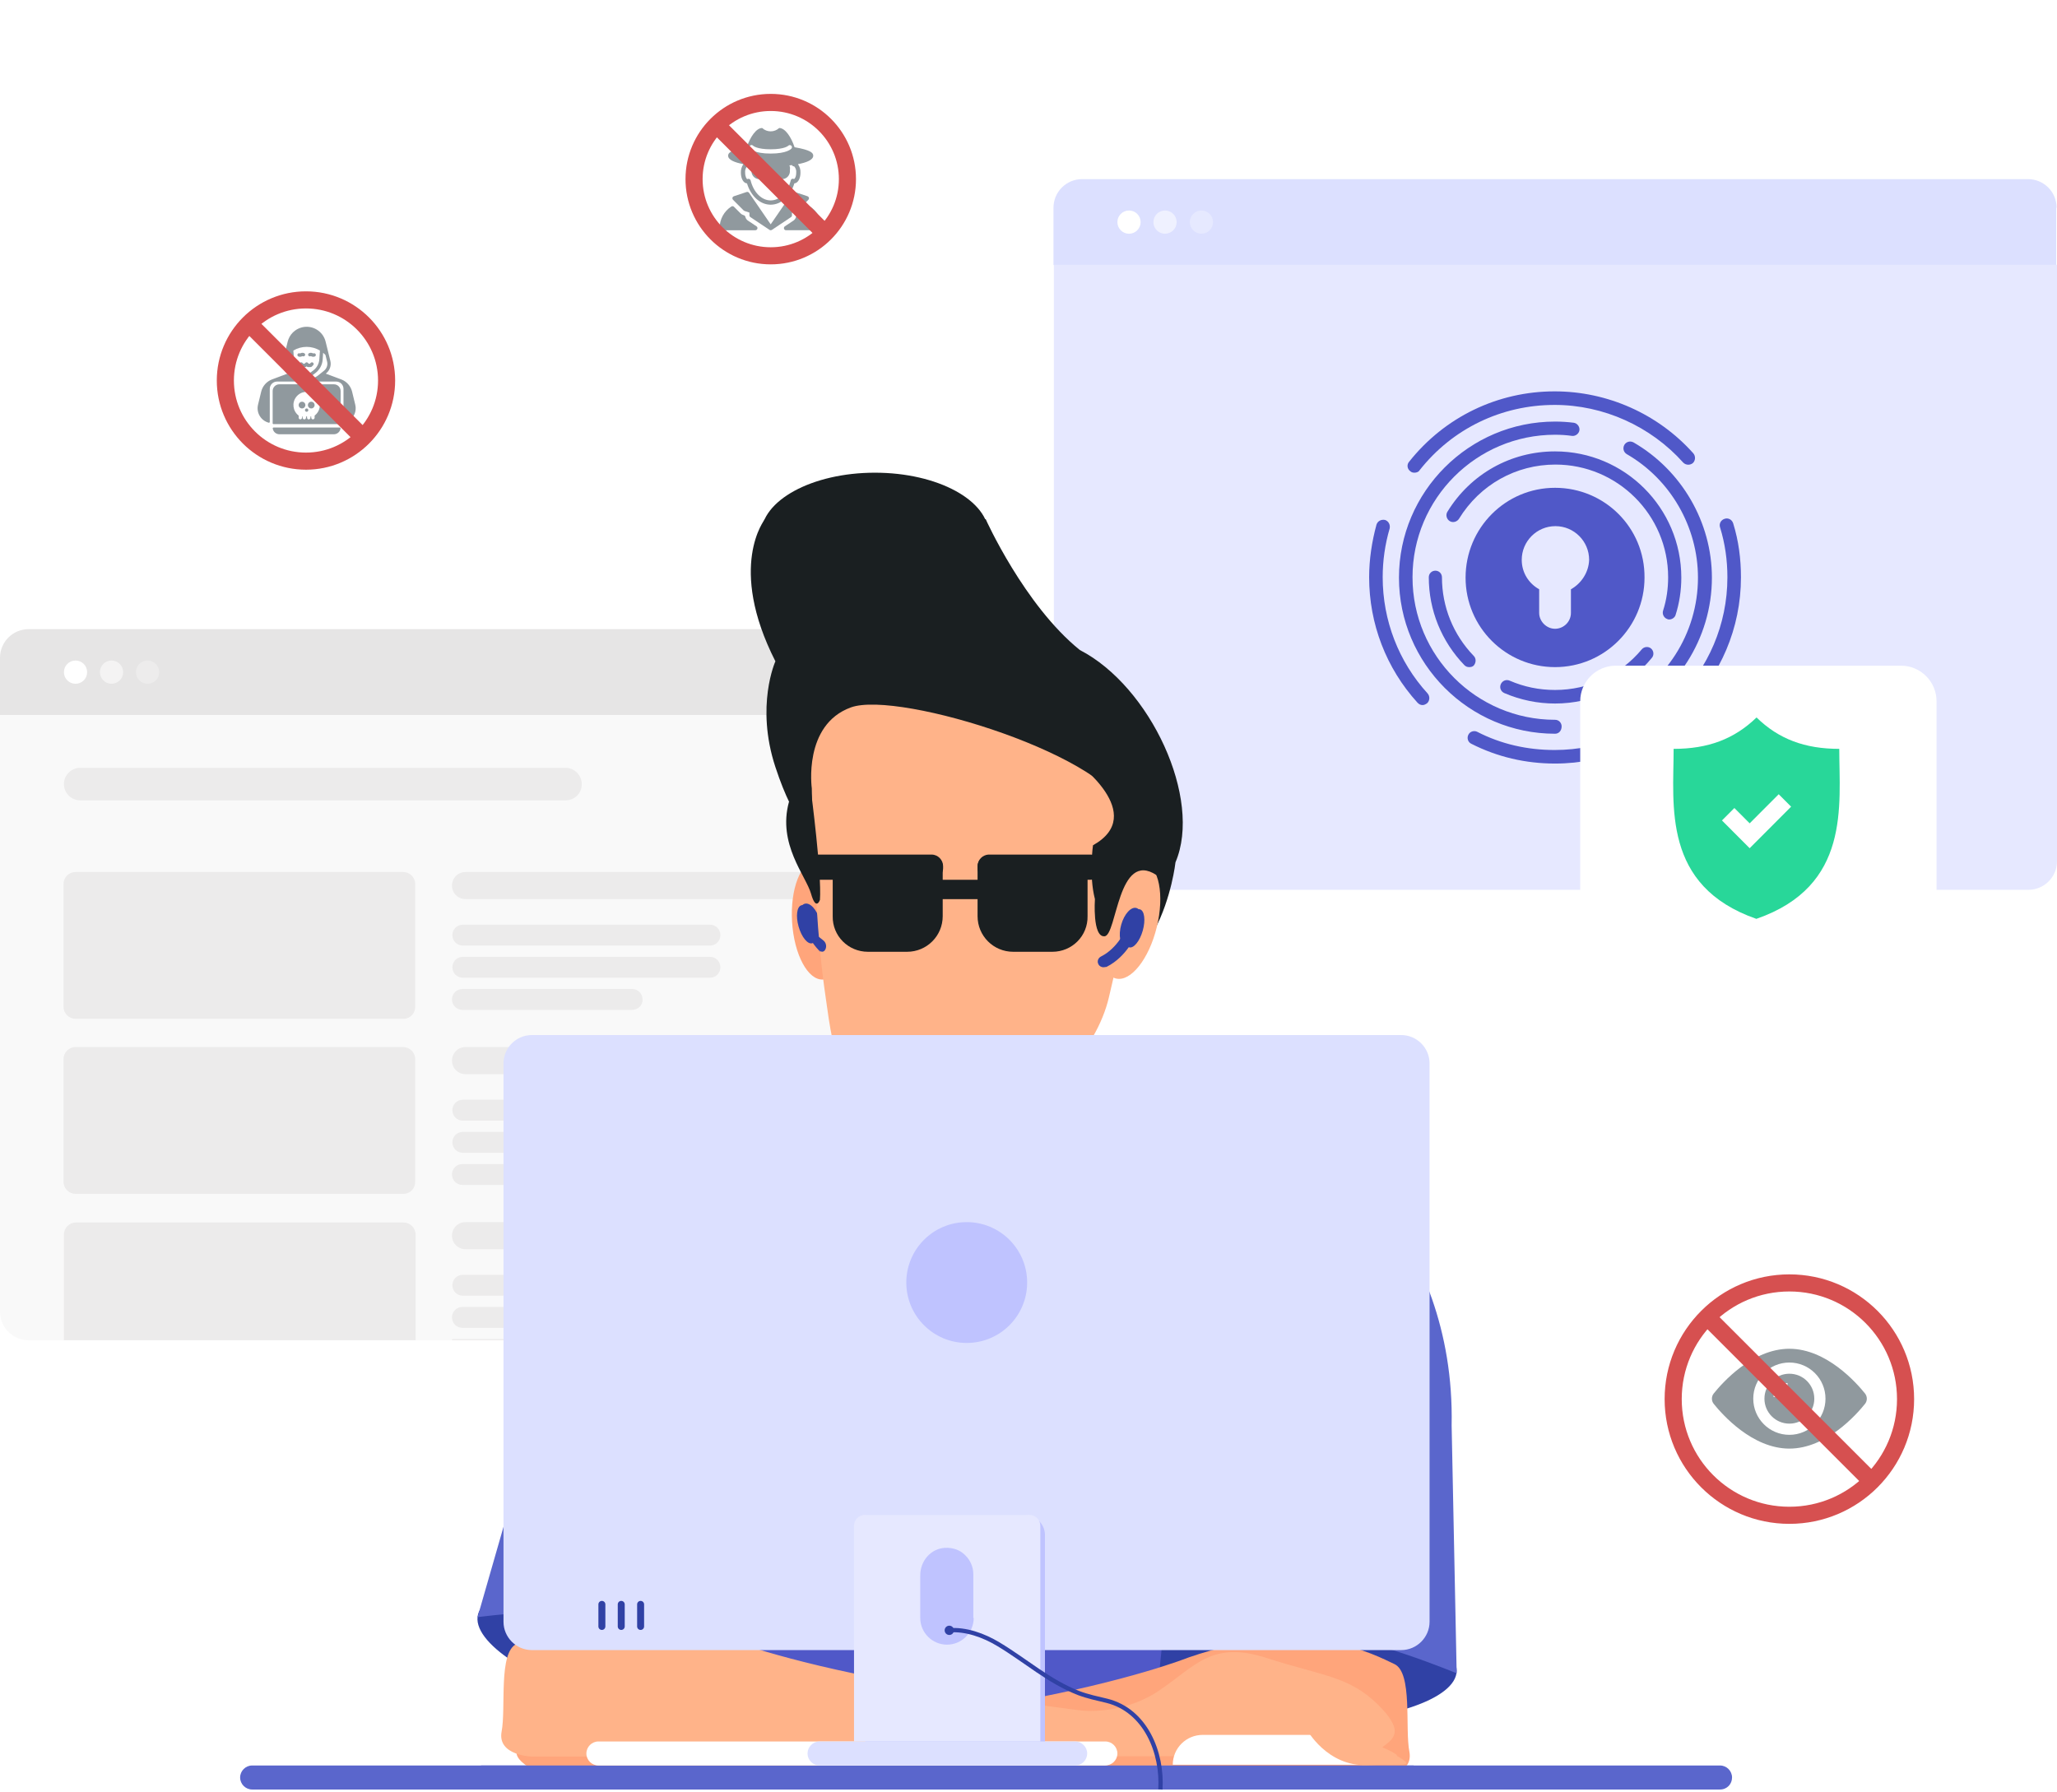 <svg width="481" height="419" viewBox="0 0 481 419" fill="none" xmlns="http://www.w3.org/2000/svg">
<g filter="url(#filter0_d)">
<path d="M156.317 12H204.138C207.44 12 210.115 14.676 210.115 17.977V65.797C210.115 69.099 207.439 71.774 204.138 71.774H156.317C153.016 71.774 150.341 69.098 150.341 65.797V17.977C150.34 14.676 153.016 12 156.317 12Z" fill="white"/>
</g>
<path d="M173.832 38.384C173.42 38.97 173.214 39.677 173.246 40.392C173.246 41.778 173.857 42.832 174.677 42.883C175.581 45.883 177.76 47.866 180.212 47.866C182.664 47.866 184.842 45.883 185.748 42.883C186.568 42.833 187.179 41.779 187.179 40.392C187.219 39.676 187.01 38.968 186.587 38.388C188.607 38.011 190.164 37.389 190.164 36.408C190.164 35.77 189.633 35.091 185.797 34.427C185.022 32.071 183.612 29.932 182.203 29.932C181.08 30.975 179.345 30.975 178.222 29.932C176.815 29.932 175.403 32.071 174.628 34.427C170.792 35.09 170.26 35.77 170.26 36.408C170.261 37.385 171.815 38.007 173.832 38.384ZM185.693 38.902H185.707C186.075 39.305 186.25 39.849 186.183 40.391C186.183 41.357 185.817 41.87 185.654 41.864C185.42 41.719 185.114 41.791 184.969 42.025C184.942 42.069 184.922 42.117 184.91 42.167C184.213 44.979 182.326 46.867 180.212 46.867C178.098 46.867 176.21 44.978 175.514 42.167C175.468 42.014 175.353 41.892 175.203 41.838C175.049 41.781 174.878 41.799 174.739 41.886C174.614 41.886 174.241 41.356 174.241 40.391C174.174 39.848 174.348 39.303 174.716 38.901H174.731C174.955 38.92 175.167 38.803 175.271 38.605C175.461 38.629 175.655 38.651 175.848 38.674C175.718 38.969 175.674 39.296 175.722 39.615C175.728 39.705 175.734 39.798 175.734 39.892C175.64 40.9 176.38 41.792 177.386 41.885C177.498 41.896 177.611 41.896 177.724 41.885C179.15 40.641 181.274 40.641 182.7 41.885C183.72 41.974 184.618 41.218 184.706 40.197C184.714 40.096 184.715 39.994 184.707 39.892C184.707 39.797 184.714 39.704 184.719 39.615C184.767 39.295 184.723 38.969 184.593 38.673C184.792 38.652 184.992 38.629 185.189 38.604C185.276 38.801 185.479 38.921 185.693 38.902ZM175.416 34.029C175.622 33.856 175.929 33.879 176.108 34.08C176.148 34.119 177.013 34.911 180.215 34.911C183.48 34.911 184.316 34.089 184.323 34.08C184.511 33.888 184.816 33.875 185.02 34.051C185.22 34.225 185.245 34.527 185.076 34.732C184.975 34.853 183.988 35.91 180.215 35.91C176.442 35.91 175.456 34.855 175.355 34.732C175.178 34.522 175.204 34.209 175.414 34.031C175.414 34.031 175.416 34.03 175.416 34.029H175.416Z" fill="#90999E"/>
<path d="M176.902 52.928L174.906 51.596C174.591 51.386 174.369 51.065 174.283 50.696C174.243 50.528 174.12 50.393 173.957 50.338L173.771 50.275C173.551 50.202 173.352 50.078 173.188 49.914L171.634 48.359C171.466 48.19 171.203 48.164 171.006 48.296C169.297 49.403 168.268 51.304 168.273 53.342C168.273 53.617 168.496 53.841 168.77 53.842H176.628C176.902 53.842 177.125 53.617 177.125 53.342C177.125 53.176 177.042 53.021 176.904 52.929L176.902 52.928Z" fill="#90999E"/>
<path d="M185.189 50.353V49.716L186.341 49.331C186.415 49.307 186.482 49.266 186.536 49.211L189.026 46.717C189.22 46.522 189.22 46.208 189.026 46.013C188.972 45.959 188.905 45.918 188.832 45.893L185.846 44.897C185.636 44.827 185.404 44.904 185.279 45.087L180.216 52.461L175.152 45.087C175.026 44.904 174.795 44.826 174.585 44.897L171.599 45.893C171.339 45.979 171.198 46.261 171.284 46.522C171.308 46.595 171.349 46.661 171.404 46.716L173.895 49.21C173.949 49.264 174.016 49.305 174.089 49.33L175.243 49.715V50.352C175.242 50.519 175.326 50.676 175.465 50.768L179.937 53.753C179.966 53.772 179.996 53.789 180.028 53.803C180.088 53.827 180.153 53.84 180.219 53.841C180.285 53.841 180.351 53.827 180.412 53.801C180.443 53.788 180.472 53.772 180.499 53.753L184.973 50.768C185.109 50.675 185.191 50.519 185.189 50.353Z" fill="#90999E"/>
<path d="M189.421 48.297C189.224 48.165 188.96 48.191 188.793 48.359L187.238 49.917C187.074 50.081 186.874 50.205 186.654 50.278L186.47 50.339C186.306 50.393 186.182 50.529 186.143 50.697C186.058 51.065 185.835 51.387 185.52 51.597L183.525 52.928C183.297 53.081 183.235 53.389 183.388 53.618C183.48 53.757 183.636 53.84 183.802 53.84H191.659C191.934 53.84 192.157 53.616 192.157 53.341C192.161 51.303 191.131 49.403 189.421 48.297Z" fill="#90999E"/>
<path d="M180.228 59.819C190.132 59.819 198.16 51.791 198.16 41.887C198.16 31.983 190.132 23.955 180.228 23.955C170.324 23.955 162.296 31.983 162.296 41.887C162.296 51.791 170.324 59.819 180.228 59.819Z" stroke="#D65050" stroke-width="4" stroke-miterlimit="10"/>
<path d="M167.611 29.264L192.94 54.593" stroke="#D65050" stroke-width="4" stroke-miterlimit="10"/>
<g filter="url(#filter1_d)">
<path d="M46.913 58.189H96.183C99.584 58.189 102.341 60.946 102.341 64.347V113.617C102.341 117.018 99.583 119.774 96.183 119.774H46.913C43.511 119.774 40.755 117.017 40.755 113.617V64.347C40.754 60.946 43.511 58.189 46.913 58.189Z" fill="white"/>
</g>
<path d="M79.44 99.971C79.548 99.971 79.636 100.059 79.635 100.168C79.635 100.178 79.635 100.188 79.633 100.198C79.52 100.974 78.856 101.55 78.072 101.55H65.337C64.553 101.55 63.888 100.975 63.775 100.198C63.759 100.09 63.833 99.989 63.94 99.973C63.95 99.971 63.959 99.971 63.969 99.971H79.44Z" fill="#90999E"/>
<path d="M79.649 91.436C79.649 90.568 78.947 89.865 78.08 89.865H78.08H65.326C64.459 89.865 63.757 90.568 63.757 91.436V98.981C63.757 99.09 63.845 99.177 63.953 99.177H79.451C79.559 99.177 79.647 99.09 79.647 98.981C79.647 98.981 79.647 98.981 79.647 98.981L79.649 91.436ZM73.568 97.219V97.658C73.57 97.868 73.41 98.045 73.201 98.063C72.985 98.078 72.798 97.913 72.784 97.697C72.783 97.689 72.783 97.68 72.783 97.671V97.454C72.783 97.413 72.75 97.38 72.709 97.38H72.66C72.62 97.38 72.586 97.413 72.586 97.454V97.667C72.589 97.877 72.43 98.054 72.22 98.072C72.004 98.087 71.817 97.923 71.802 97.707C71.802 97.698 71.802 97.689 71.802 97.68V97.454C71.802 97.413 71.768 97.38 71.728 97.38H71.63C71.589 97.38 71.557 97.413 71.557 97.454V97.667C71.559 97.877 71.4 98.054 71.19 98.072C70.974 98.087 70.787 97.923 70.772 97.707C70.772 97.698 70.772 97.689 70.772 97.68V97.454C70.768 97.413 70.733 97.382 70.692 97.386C70.656 97.389 70.627 97.418 70.624 97.454V97.659C70.627 97.869 70.468 98.046 70.258 98.064C70.042 98.079 69.855 97.915 69.841 97.699C69.84 97.69 69.84 97.681 69.84 97.672C69.84 97.18 69.85 97.192 69.811 97.162C68.462 96.116 68.216 94.173 69.261 92.823C70.306 91.473 72.247 91.226 73.596 92.272C74.945 93.319 75.191 95.262 74.146 96.612C73.986 96.818 73.802 97.003 73.596 97.163C73.578 97.177 73.567 97.198 73.567 97.22V97.219H73.568Z" fill="#90999E"/>
<path d="M71.313 95.909C71.316 96.126 71.494 96.299 71.71 96.296C71.927 96.293 72.1 96.115 72.097 95.898C72.094 95.683 71.92 95.511 71.705 95.511C71.488 95.51 71.313 95.686 71.313 95.903C71.313 95.905 71.313 95.907 71.313 95.909Z" fill="#90999E"/>
<path d="M70.625 95.511C71.058 95.511 71.409 95.159 71.409 94.725C71.409 94.291 71.058 93.94 70.625 93.94C70.192 93.94 69.84 94.291 69.84 94.725C69.841 95.158 70.192 95.51 70.625 95.511Z" fill="#90999E"/>
<path d="M72.783 95.511C73.217 95.51 73.568 95.159 73.567 94.725C73.567 94.291 73.215 93.94 72.782 93.94C72.349 93.94 71.999 94.292 71.999 94.725C71.999 95.159 72.35 95.51 72.783 95.511Z" fill="#90999E"/>
<path d="M70.943 85.054L70.729 84.839C70.576 84.686 70.327 84.686 70.174 84.839C70.021 84.993 70.021 85.242 70.174 85.395C70.498 85.719 70.572 85.839 70.781 85.839C71.506 85.839 71.501 85.875 71.703 85.673C71.908 85.878 71.903 85.839 72.625 85.839C72.83 85.839 72.892 85.734 73.231 85.395C73.385 85.241 73.385 84.993 73.231 84.839C73.078 84.686 72.83 84.686 72.676 84.839L72.462 85.054H72.194L71.98 84.839C71.827 84.686 71.579 84.686 71.426 84.839L71.211 85.054H70.943Z" fill="#90999E"/>
<path d="M69.821 83.376C70.407 83.566 70.615 83.218 70.805 83.302C71.003 83.39 71.235 83.301 71.323 83.103C71.538 82.618 70.81 82.323 70.265 82.614C70.213 82.648 70.147 82.657 70.087 82.636C69.887 82.55 69.656 82.643 69.571 82.842C69.486 83.042 69.578 83.273 69.777 83.359C69.792 83.365 69.806 83.37 69.822 83.375L69.821 83.376Z" fill="#90999E"/>
<path d="M72.604 83.302C72.779 83.225 72.847 83.432 73.258 83.432C74.18 83.432 73.914 82.443 73.32 82.636C73.261 82.656 73.197 82.648 73.145 82.614C72.599 82.324 71.87 82.614 72.086 83.103C72.174 83.301 72.406 83.39 72.604 83.302Z" fill="#90999E"/>
<path d="M83.076 94.658L82.332 91.582C82.018 90.292 81.097 89.235 79.862 88.75L76.176 87.369C77.1 86.683 77.523 85.509 77.251 84.39L76.14 79.89C75.535 77.438 73.059 75.942 70.61 76.548C68.962 76.955 67.676 78.244 67.27 79.894C66.438 83.282 66.693 82.243 66.153 84.442C65.884 85.542 66.291 86.697 67.188 87.386C63.523 88.759 63.55 88.749 63.545 88.751C62.311 89.236 61.39 90.293 61.077 91.583C60.262 94.946 60.322 94.694 60.308 94.765C59.937 96.582 61.046 98.372 62.836 98.848C62.941 98.875 63.049 98.812 63.076 98.707C63.08 98.691 63.083 98.674 63.083 98.658V90.929C63.083 89.992 63.839 89.231 64.775 89.225H78.63C79.566 89.231 80.321 89.992 80.322 90.929V98.665C80.322 98.774 80.41 98.862 80.518 98.862C80.535 98.862 80.552 98.859 80.568 98.855C82.403 98.37 83.515 96.506 83.073 94.658H83.076V94.658ZM74.811 81.968L74.672 84.015C74.602 85.043 74.092 85.99 73.272 86.612C72.074 87.521 72.16 87.458 72.097 87.495V87.043C72.097 86.826 71.921 86.651 71.705 86.651C71.488 86.651 71.312 86.827 71.312 87.043V87.495C71.249 87.458 71.336 87.52 70.138 86.612C69.318 85.99 68.807 85.043 68.737 84.015L68.598 81.968C70.511 80.828 72.896 80.828 74.811 81.968ZM75.779 86.68L74.469 87.731C72.853 89.038 70.546 89.046 68.92 87.751L67.639 86.738C67.006 86.236 66.724 85.412 66.916 84.627L67.32 82.985C67.486 82.812 67.662 82.649 67.847 82.497L67.954 84.07C68.04 85.324 68.663 86.48 69.664 87.239L70.76 88.07C71.319 88.492 72.09 88.492 72.65 88.07L73.746 87.239C74.747 86.48 75.37 85.324 75.455 84.069L75.563 82.496C75.751 82.651 75.93 82.817 76.099 82.993L76.489 84.577C76.679 85.356 76.403 86.177 75.779 86.68Z" fill="#90999E"/>
<path d="M71.548 107.834C81.96 107.834 90.4 99.394 90.4 88.981C90.4 78.569 81.96 70.129 71.548 70.129C61.136 70.129 52.695 78.569 52.695 88.981C52.695 99.394 61.136 107.834 71.548 107.834Z" stroke="#D65050" stroke-width="4" stroke-miterlimit="10"/>
<path d="M58.283 75.71L84.912 102.34" stroke="#D65050" stroke-width="4" stroke-miterlimit="10"/>
<g filter="url(#filter2_d)">
<path d="M385.089 285.512H451.748C456.35 285.512 460.079 289.242 460.079 293.843V360.502C460.079 365.104 456.349 368.833 451.748 368.833H385.089C380.487 368.833 376.758 365.103 376.758 360.502V293.843C376.757 289.242 380.487 285.512 385.089 285.512Z" fill="white"/>
</g>
<path d="M418.419 332.909C421.639 332.909 424.248 330.296 424.248 327.072C424.247 323.848 421.637 321.235 418.417 321.236C415.198 321.236 412.588 323.85 412.588 327.073C412.59 330.296 415.199 332.908 418.419 332.909ZM417.978 323.41V325.342C417.249 325.349 416.659 325.94 416.652 326.67H414.722C414.743 324.88 416.188 323.432 417.976 323.41H417.978Z" fill="#90999E"/>
<path d="M418.419 338.747C427.104 338.747 434.141 330.736 436.111 328.28C436.672 327.573 436.672 326.572 436.111 325.865C434.14 323.409 427.103 315.399 418.419 315.399C409.735 315.399 402.697 323.409 400.727 325.865C400.165 326.572 400.165 327.573 400.727 328.28C402.697 330.734 409.736 338.747 418.419 338.747ZM418.419 318.62C423.083 318.62 426.864 322.404 426.864 327.073C426.864 331.742 423.083 335.526 418.42 335.526C413.756 335.526 409.975 331.742 409.975 327.073C409.974 322.405 413.754 318.62 418.417 318.62C418.417 318.62 418.418 318.62 418.419 318.62Z" fill="#90999E"/>
<path d="M418.419 354.342C433.424 354.342 445.589 342.178 445.589 327.172C445.589 312.167 433.424 300.002 418.419 300.002C403.413 300.002 391.249 312.167 391.249 327.172C391.249 342.178 403.413 354.342 418.419 354.342Z" stroke="#D65050" stroke-width="4" stroke-miterlimit="10"/>
<path d="M399.302 308.047L437.679 346.424" stroke="#D65050" stroke-width="4" stroke-miterlimit="10"/>
<path d="M234.477 153.827C234.477 150.114 231.489 147.125 227.775 147.125H6.702C2.989 147.125 0 150.114 0 153.827V167.231H234.477V153.827Z" fill="#E6E5E5"/>
<path d="M0 167.231V306.704C0 310.417 2.989 313.406 6.702 313.406H227.866C231.579 313.406 234.568 310.417 234.568 306.704V167.231H0Z" fill="#F9F9F9"/>
<path d="M17.661 159.895C19.161 159.895 20.378 158.679 20.378 157.178C20.378 155.678 19.161 154.461 17.661 154.461C16.16 154.461 14.944 155.678 14.944 157.178C14.944 158.679 16.16 159.895 17.661 159.895Z" fill="white"/>
<path opacity="0.54" d="M26.083 159.895C27.584 159.895 28.8 158.679 28.8 157.178C28.8 155.678 27.584 154.461 26.083 154.461C24.583 154.461 23.366 155.678 23.366 157.178C23.366 158.679 24.583 159.895 26.083 159.895Z" fill="white"/>
<path opacity="0.28" d="M34.506 159.895C36.007 159.895 37.223 158.679 37.223 157.178C37.223 155.678 36.007 154.461 34.506 154.461C33.005 154.461 31.789 155.678 31.789 157.178C31.789 158.679 33.005 159.895 34.506 159.895Z" fill="white"/>
<path d="M132.228 187.156H18.747C16.664 187.156 14.944 185.435 14.944 183.352C14.944 181.269 16.664 179.548 18.747 179.548H132.228C134.311 179.548 136.031 181.269 136.031 183.352C136.031 185.526 134.401 187.156 132.228 187.156Z" fill="#ECEBEB"/>
<path d="M94.371 238.236H17.661C16.121 238.236 14.853 236.968 14.853 235.428V206.718C14.853 205.179 16.121 203.911 17.661 203.911H94.28C95.82 203.911 97.088 205.179 97.088 206.718V235.428C97.088 236.968 95.91 238.236 94.371 238.236Z" fill="#ECEBEB"/>
<path d="M94.371 279.172H17.661C16.121 279.172 14.853 277.904 14.853 276.364V247.654C14.853 246.115 16.121 244.847 17.661 244.847H94.28C95.82 244.847 97.088 246.115 97.088 247.654V276.364C97.088 277.904 95.91 279.172 94.371 279.172Z" fill="#ECEBEB"/>
<path d="M97.088 313.406H14.944V288.681C14.944 287.142 16.212 285.874 17.751 285.874H94.371C95.91 285.874 97.178 287.142 97.178 288.681V313.406H97.088Z" fill="#ECEBEB"/>
<path d="M199.428 210.251H108.861C107.14 210.251 105.691 208.892 105.691 207.081C105.691 205.36 107.05 203.911 108.861 203.911H199.519C201.239 203.911 202.688 205.269 202.688 207.081C202.598 208.801 201.149 210.251 199.428 210.251Z" fill="#ECEBEB"/>
<path d="M166.008 221.119H108.227C106.868 221.119 105.781 220.032 105.781 218.673C105.781 217.315 106.868 216.228 108.227 216.228H166.008C167.367 216.228 168.454 217.315 168.454 218.673C168.454 220.032 167.367 221.119 166.008 221.119Z" fill="#ECEBEB"/>
<path d="M166.009 228.636H108.227C106.869 228.636 105.782 227.549 105.782 226.19C105.782 224.832 106.869 223.745 108.227 223.745H166.009C167.367 223.745 168.454 224.832 168.454 226.19C168.454 227.549 167.367 228.636 166.009 228.636Z" fill="#ECEBEB"/>
<path d="M147.805 236.153H108.137C106.778 236.153 105.691 235.066 105.691 233.708C105.691 232.349 106.778 231.262 108.137 231.262H147.805C149.163 231.262 150.25 232.349 150.25 233.708C150.341 235.066 149.163 236.153 147.805 236.153Z" fill="#ECEBEB"/>
<path d="M199.428 251.187H108.861C107.14 251.187 105.691 249.828 105.691 248.017C105.691 246.296 107.05 244.847 108.861 244.847H199.519C201.239 244.847 202.688 246.205 202.688 248.017C202.598 249.738 201.149 251.187 199.428 251.187Z" fill="#ECEBEB"/>
<path d="M166.008 262.055H108.227C106.868 262.055 105.781 260.968 105.781 259.609C105.781 258.251 106.868 257.164 108.227 257.164H166.008C167.367 257.164 168.454 258.251 168.454 259.609C168.454 260.968 167.367 262.055 166.008 262.055Z" fill="#ECEBEB"/>
<path d="M166.009 269.572H108.227C106.869 269.572 105.782 268.485 105.782 267.126C105.782 265.768 106.869 264.681 108.227 264.681H166.009C167.367 264.681 168.454 265.768 168.454 267.126C168.454 268.485 167.367 269.572 166.009 269.572Z" fill="#ECEBEB"/>
<path d="M129.692 277.089H108.137C106.778 277.089 105.691 276.002 105.691 274.644C105.691 273.285 106.778 272.198 108.137 272.198H129.692C131.05 272.198 132.137 273.285 132.137 274.644C132.137 276.002 131.05 277.089 129.692 277.089Z" fill="#ECEBEB"/>
<path d="M199.428 292.123H108.861C107.14 292.123 105.691 290.764 105.691 288.953C105.691 287.232 107.05 285.783 108.861 285.783H199.519C201.239 285.783 202.688 287.142 202.688 288.953C202.598 290.764 201.149 292.123 199.428 292.123Z" fill="#ECEBEB"/>
<path d="M166.009 302.991H108.227C106.869 302.991 105.782 301.904 105.782 300.546C105.782 299.187 106.869 298.1 108.227 298.1H166.009C167.367 298.1 168.454 299.187 168.454 300.546C168.454 301.904 167.367 302.991 166.009 302.991Z" fill="#ECEBEB"/>
<path d="M147.805 310.508H108.137C106.778 310.508 105.691 309.421 105.691 308.062C105.691 306.704 106.778 305.617 108.137 305.617H147.805C149.163 305.617 150.25 306.704 150.25 308.062C150.341 309.421 149.163 310.508 147.805 310.508Z" fill="#ECEBEB"/>
<path d="M168.454 313.406H105.691C105.691 313.225 105.782 313.134 105.963 313.134H168.182C168.273 313.134 168.454 313.225 168.454 313.406Z" fill="#ECEBEB"/>
<path d="M480.909 48.589C480.909 44.876 477.921 41.887 474.208 41.887H253.043C249.33 41.887 246.342 44.876 246.342 48.589V61.993H480.819V48.589H480.909Z" fill="#DCE0FF"/>
<path d="M246.432 61.902V201.375C246.432 205.088 249.421 208.077 253.134 208.077H474.298C478.011 208.077 481 205.088 481 201.375V61.902H246.432Z" fill="#E6E8FF"/>
<path d="M264.002 54.657C265.503 54.657 266.719 53.441 266.719 51.94C266.719 50.439 265.503 49.223 264.002 49.223C262.502 49.223 261.285 50.439 261.285 51.94C261.285 53.441 262.502 54.657 264.002 54.657Z" fill="white"/>
<path opacity="0.54" d="M272.425 54.657C273.925 54.657 275.142 53.441 275.142 51.94C275.142 50.439 273.925 49.223 272.425 49.223C270.924 49.223 269.708 50.439 269.708 51.94C269.708 53.441 270.924 54.657 272.425 54.657Z" fill="white"/>
<path opacity="0.28" d="M280.938 54.657C282.439 54.657 283.655 53.441 283.655 51.94C283.655 50.439 282.439 49.223 280.938 49.223C279.438 49.223 278.221 50.439 278.221 51.94C278.221 53.441 279.438 54.657 280.938 54.657Z" fill="white"/>
<path d="M332.652 164.877C332.199 164.877 331.837 164.696 331.474 164.333C324.139 156.273 320.154 145.858 320.154 134.99C320.154 130.824 320.788 126.658 321.874 122.673C322.146 121.857 322.961 121.405 323.867 121.586C324.682 121.857 325.135 122.673 324.954 123.578C323.867 127.291 323.323 131.095 323.323 134.99C323.323 145.043 327.037 154.733 333.829 162.16C334.373 162.794 334.373 163.79 333.739 164.424C333.376 164.696 333.014 164.877 332.652 164.877Z" fill="#5058C8"/>
<path d="M363.626 178.552C356.742 178.552 350.131 177.013 344.063 173.933C343.248 173.571 342.976 172.575 343.339 171.85C343.701 171.035 344.697 170.764 345.422 171.126C351.037 174.024 357.195 175.382 363.535 175.382C385.814 175.382 403.928 157.269 403.928 134.99C403.928 131.005 403.384 127.11 402.207 123.307C401.935 122.492 402.388 121.586 403.294 121.314C404.109 121.042 405.015 121.495 405.286 122.401C406.554 126.476 407.098 130.733 407.098 134.99C407.098 158.99 387.626 178.552 363.626 178.552Z" fill="#5058C8"/>
<path d="M330.75 110.537C330.388 110.537 330.025 110.446 329.754 110.174C329.029 109.631 328.938 108.635 329.482 108.001C337.814 97.495 350.222 91.518 363.535 91.518C375.852 91.518 387.716 96.77 395.958 106.008C396.501 106.642 396.501 107.638 395.867 108.272C395.233 108.816 394.237 108.816 393.603 108.182C385.996 99.669 374.946 94.687 363.535 94.687C351.127 94.687 339.625 100.212 331.927 109.993C331.746 110.355 331.203 110.537 330.75 110.537Z" fill="#5058C8"/>
<path d="M363.626 171.579C343.52 171.579 327.127 155.186 327.127 135.08C327.127 114.974 343.52 98.582 363.626 98.582C365.075 98.582 366.524 98.672 367.973 98.853C368.788 98.944 369.422 99.759 369.331 100.574C369.241 101.389 368.426 102.023 367.611 101.933C366.343 101.752 364.984 101.661 363.626 101.661C345.241 101.661 330.297 116.605 330.297 134.99C330.297 153.375 345.241 168.318 363.626 168.318C364.531 168.318 365.165 169.043 365.165 169.858C365.165 170.854 364.531 171.579 363.626 171.579Z" fill="#5058C8"/>
<path d="M378.207 168.409C377.573 168.409 377.03 168.046 376.758 167.503C376.396 166.688 376.758 165.782 377.573 165.42C389.437 159.986 397.045 148.122 397.045 135.08C397.045 123.216 390.615 112.076 380.381 106.189C379.656 105.737 379.384 104.831 379.837 104.016C380.29 103.291 381.196 103.02 382.011 103.472C393.241 109.993 400.305 122.129 400.305 135.08C400.305 149.299 391.973 162.341 379.022 168.318C378.66 168.318 378.388 168.409 378.207 168.409Z" fill="#5058C8"/>
<path d="M343.52 156.001C343.067 156.001 342.705 155.82 342.433 155.548C337.09 150.024 334.101 142.688 334.101 134.99C334.101 134.084 334.825 133.45 335.64 133.45C336.546 133.45 337.18 134.174 337.18 134.99C337.18 141.873 339.807 148.393 344.607 153.375C345.241 154.009 345.15 155.005 344.607 155.639C344.335 155.911 343.973 156.001 343.52 156.001Z" fill="#5058C8"/>
<path d="M363.626 164.514C359.55 164.514 355.565 163.699 351.761 162.069C350.946 161.707 350.584 160.801 350.946 159.986C351.309 159.171 352.214 158.809 353.029 159.171C356.38 160.62 359.912 161.345 363.626 161.345C371.505 161.345 378.841 157.903 383.913 151.835C384.456 151.201 385.452 151.111 386.086 151.654C386.72 152.197 386.811 153.194 386.267 153.828C380.652 160.711 372.411 164.514 363.626 164.514Z" fill="#5058C8"/>
<path d="M390.343 144.861C390.162 144.861 390.071 144.861 389.89 144.771C389.075 144.499 388.622 143.593 388.894 142.778C389.709 140.242 390.071 137.616 390.071 134.99C390.071 120.408 378.207 108.635 363.716 108.635C354.479 108.635 346.056 113.344 341.165 121.314C340.712 122.039 339.716 122.31 338.992 121.857C338.267 121.405 337.995 120.408 338.448 119.684C343.882 110.808 353.301 105.555 363.626 105.555C379.928 105.555 393.151 118.778 393.151 135.08C393.151 138.069 392.698 141.058 391.792 143.865C391.611 144.409 390.977 144.861 390.343 144.861Z" fill="#5058C8"/>
<path d="M363.626 114.069C352.033 114.069 342.705 123.488 342.705 135.08C342.705 146.673 352.124 156.001 363.626 156.001C375.218 156.001 384.547 146.582 384.547 135.08C384.637 123.397 375.218 114.069 363.626 114.069ZM367.339 137.797V143.322C367.339 145.405 365.618 147.035 363.626 147.035C361.633 147.035 359.913 145.314 359.913 143.322V137.797C357.467 136.439 355.837 133.903 355.837 130.914C355.837 126.567 359.369 123.035 363.716 123.035C368.064 123.035 371.596 126.567 371.596 130.914C371.505 133.812 369.784 136.439 367.339 137.797Z" fill="#5058C8"/>
<path d="M204.59 139.518C219.296 139.518 231.217 133.03 231.217 125.027C231.217 117.024 219.296 110.537 204.59 110.537C189.885 110.537 177.964 117.024 177.964 125.027C177.964 133.03 189.885 139.518 204.59 139.518Z" fill="#1A1F21"/>
<path d="M192.461 229.06C196.006 228.849 198.509 222.445 198.051 214.756C197.594 207.067 194.349 201.005 190.804 201.216C187.259 201.426 184.756 207.831 185.214 215.52C185.671 223.209 188.916 229.271 192.461 229.06Z" fill="#FFA57B"/>
<path d="M189.92 220.577C190.978 220.276 191.271 218.043 190.574 215.59C189.877 213.136 188.454 211.391 187.395 211.691C186.337 211.992 186.044 214.225 186.741 216.679C187.438 219.133 188.861 220.878 189.92 220.577Z" fill="#3041A5"/>
<path d="M190.747 220.391C191.998 220.035 192.436 217.719 191.725 215.217C191.014 212.715 189.424 210.975 188.173 211.331C186.922 211.686 186.484 214.003 187.195 216.504C187.906 219.006 189.496 220.746 190.747 220.391Z" fill="#3041A5"/>
<path d="M195.896 225.285C195.715 225.285 195.443 225.194 195.262 225.103C190.371 222.658 188.288 217.405 188.198 217.224C187.926 216.5 188.288 215.775 188.922 215.503C189.647 215.232 190.371 215.594 190.643 216.228C190.643 216.228 192.454 220.666 196.439 222.658C197.073 223.02 197.345 223.836 197.073 224.469C196.892 225.013 196.439 225.285 195.896 225.285Z" fill="#3041A5"/>
<path d="M204.681 243.126L199.428 284.696C198.523 292.123 203.504 298.915 210.84 300.274C225.602 303.082 248.425 306.342 254.764 301.451C264.365 294.025 247.881 230.266 247.881 230.266L204.681 243.126Z" fill="#FFA57B"/>
<path d="M246.523 228.545C271.248 234.885 274.87 201.647 274.87 201.647C281.21 186.794 269 160.5 252.5 152C239.5 141.5 230.493 121.405 230.493 121.405H178.87C178.87 121.405 169.994 132.363 181.315 154.643C181.315 154.643 176.605 165.058 181.315 179.367C186.024 193.677 190.009 194.673 190.009 194.673" fill="#1A1F21"/>
<path d="M189.828 184.349C189.919 193.315 190.281 202.371 190.915 211.337C191.368 218.673 192.002 226.009 193.088 233.345C193.994 239.685 194.809 247.111 198.341 252.636C204.772 262.508 220.349 264.5 230.855 261.874C244.53 258.523 256.395 245.572 259.293 233.255C262.372 220.213 265.995 204.273 263.549 190.779C261.104 177.194 210.206 161.345 198.975 165.42C187.745 169.496 189.828 184.349 189.828 184.349Z" fill="#FFB389"/>
<path d="M270.5 216.793C272.326 209.31 271.01 202.561 267.56 201.719C264.11 200.877 259.832 206.261 258.006 213.744C256.18 221.227 257.496 227.976 260.946 228.818C264.396 229.66 268.673 224.276 270.5 216.793Z" fill="#FFB389"/>
<path d="M251.685 178.19C251.685 178.19 268.53 190.416 255.579 197.662C255.579 197.662 254.583 204.635 256.032 210.25C256.032 210.25 255.398 219.217 258.296 218.945C261.195 218.673 261.376 198.658 270.432 204.635L272.515 189.42L265.995 177.284L251.685 178.19Z" fill="#1A1F21"/>
<path d="M189.647 185.073C189.647 185.073 192.183 204.364 191.73 210.432C191.73 210.432 190.824 213.149 189.647 208.983C188.47 204.817 181.768 197.39 184.485 187.518L189.647 185.073Z" fill="#1A1F21"/>
<path d="M191.73 222.387C191.73 222.387 192.545 222.93 192.998 222.024C193.36 221.3 193.179 220.394 192.455 219.851C190.553 218.311 190.1 218.039 190.1 218.039L191.73 222.387Z" fill="#3041A5"/>
<path d="M267.216 217.631C267.913 215.177 267.62 212.944 266.562 212.644C265.503 212.343 264.08 214.088 263.383 216.542C262.686 218.996 262.979 221.229 264.037 221.529C265.096 221.83 266.519 220.085 267.216 217.631Z" fill="#3041A5"/>
<path d="M266.716 217.502C267.427 215 266.989 212.684 265.738 212.328C264.487 211.973 262.897 213.713 262.186 216.215C261.475 218.716 261.913 221.033 263.164 221.388C264.415 221.744 266.005 220.004 266.716 217.502Z" fill="#3041A5"/>
<path d="M258.025 226.19C257.572 226.19 257.029 225.919 256.848 225.466C256.485 224.832 256.757 224.017 257.481 223.654C261.466 221.662 263.278 217.224 263.278 217.224C263.549 216.5 264.365 216.228 265.089 216.5C265.814 216.771 266.085 217.586 265.814 218.22C265.723 218.401 263.64 223.654 258.749 226.1C258.478 226.1 258.297 226.19 258.025 226.19Z" fill="#3041A5"/>
<path d="M402.207 418.464H58.959C57.419 418.464 56.151 417.196 56.151 415.656C56.151 414.116 57.419 412.848 58.959 412.848H402.207C403.747 412.848 405.014 414.116 405.014 415.656C405.014 417.196 403.837 418.464 402.207 418.464Z" fill="#5A66CC"/>
<path d="M304.033 402.796C324.24 402.796 340.622 397.362 340.622 390.66C340.622 383.957 324.24 378.524 304.033 378.524C283.825 378.524 267.444 383.957 267.444 390.66C267.444 397.362 283.825 402.796 304.033 402.796Z" fill="#3041A5"/>
<path d="M307.836 266.402C307.836 266.402 340.35 288.229 339.444 333.331L340.622 391.294C340.622 391.294 319.157 382.327 307.293 381.875C307.293 381.875 290.085 379.882 278.312 384.229L268.349 386.403C268.349 386.403 282.931 271.021 298.78 266.493C298.689 266.583 304.395 264.862 307.836 266.402Z" fill="#5A66CC"/>
<path d="M182.503 396.291C184.225 389.814 169.79 380.354 150.261 375.163C130.733 369.972 113.506 371.014 111.784 377.492C110.062 383.969 124.497 393.428 144.026 398.619C163.554 403.811 180.781 402.768 182.503 396.291Z" fill="#3041A5"/>
<path d="M175.428 265.859C175.428 265.859 138.386 278.538 127.699 322.372L111.669 378.161C111.669 378.161 134.673 375.082 146.265 377.618C146.265 377.618 163.382 380.154 173.616 387.399L182.673 392.018C182.673 392.018 198.251 276.727 184.122 268.394C184.122 268.304 179.05 265.225 175.428 265.859Z" fill="#5A66CC"/>
<path d="M307.927 270.568C307.927 270.568 262.825 275.187 258.387 273.647C258.387 273.647 256.847 275.459 253.678 276.636C250.417 277.813 229.406 283.247 220.802 283.429C220.802 283.429 212.379 284.606 207.76 279.987C207.76 279.987 206.855 277.361 205.496 277.542C204.138 277.723 166.281 292.757 166.281 292.757L171.081 310.508L150.975 401.98C150.975 401.98 156.952 397.905 158.401 397.271C159.85 396.637 174.522 390.75 178.779 392.471C183.035 394.192 192.364 400.803 193.632 401.437C194.99 401.98 203.232 405.513 212.923 402.796C212.923 402.796 259.564 396.003 271.066 391.203L275.142 351.082L276.772 335.323C276.772 335.323 277.678 326.086 278.04 324.093C278.402 322.101 282.659 303.806 286.1 297.195C289.18 290.855 301.678 272.198 307.927 270.568Z" fill="#5058C8"/>
<path d="M193.994 404.697C193.994 404.697 184.484 405.875 175.88 400.079C167.277 394.282 163.473 388.214 150.522 392.471C137.571 396.637 131.503 396.637 124.71 403.248C118.008 409.86 121.269 411.399 123.623 413.301C123.623 413.301 118.914 415.294 120.544 415.384C122.174 415.475 144.363 415.384 144.363 415.384L322.417 415.475C322.417 415.475 330.568 415.294 329.572 409.679C328.485 404.154 330.387 391.112 326.04 389.12C321.693 387.128 305.663 377.98 277.949 387.58C277.949 387.58 264.183 393.105 237.647 397.905C210.93 402.614 193.994 404.697 193.994 404.697Z" fill="#FFA57B"/>
<path d="M252.862 399.988C252.862 399.988 262.372 401.165 270.976 395.369C279.58 389.573 283.383 383.505 296.334 387.761C309.285 391.928 315.353 391.928 322.146 398.539C328.848 405.15 325.587 406.69 323.233 408.592C323.233 408.592 327.942 410.584 326.312 410.675C324.682 410.765 302.493 410.675 302.493 410.675L124.439 410.765C124.439 410.765 116.288 410.584 117.284 404.969C118.371 399.445 116.469 386.403 120.816 384.411C125.163 382.418 141.193 373.271 168.907 382.871C168.907 382.871 182.673 388.395 209.209 393.195C235.926 397.996 252.862 399.988 252.862 399.988Z" fill="#FFB389"/>
<path d="M199.971 278.176C199.971 278.176 197.526 287.232 208.122 288.41C218.719 289.587 244.711 288.048 255.942 280.983C267.172 273.919 268.53 273.829 268.53 273.829L260.923 270.659C260.923 270.659 251.504 279.444 231.76 282.07C201.964 286.055 204.59 276.002 204.59 276.002L199.971 278.176Z" fill="#203072"/>
<path d="M330.569 412.848H112.484V415.656H330.569V412.848Z" fill="#5A66CC"/>
<path d="M319.791 412.667H274.236C274.236 408.773 277.406 405.694 281.21 405.694H312.727C316.622 405.694 319.791 408.773 319.791 412.667Z" fill="white"/>
<path d="M305.572 404.426C305.572 404.426 310.282 413.12 319.701 412.758C329.12 412.396 332.833 413.845 323.142 408.682L318.07 402.161L310.372 400.894L305.572 404.426Z" fill="#FFB389"/>
<path d="M258.387 412.849H139.925C138.386 412.849 137.118 411.581 137.118 410.041C137.118 408.501 138.386 407.233 139.925 407.233H258.477C260.017 407.233 261.285 408.501 261.285 410.041C261.285 411.581 260.017 412.849 258.387 412.849Z" fill="white"/>
<path d="M327.671 385.86H124.348C120.726 385.86 117.737 382.871 117.737 379.248V248.651C117.737 245.028 120.726 242.04 124.348 242.04H327.671C331.293 242.04 334.282 245.028 334.282 248.651V379.248C334.282 382.871 331.293 385.86 327.671 385.86Z" fill="#DCE0FF"/>
<path d="M244.44 407.414H202.326V354.342H239.73C242.266 354.342 244.349 356.425 244.349 358.961V407.414H244.44Z" fill="#BFC3FF"/>
<path d="M199.7 356.788V407.233H243.263V356.788C243.263 355.339 242.085 354.252 240.727 354.252H202.236C200.877 354.252 199.7 355.339 199.7 356.788ZM227.685 378.342C227.685 381.784 224.878 384.592 221.436 384.592C217.994 384.592 215.187 381.784 215.187 378.342V368.38C215.187 365.029 217.632 362.131 220.983 361.95C222.885 361.859 224.606 362.493 225.783 363.761C226.87 364.848 227.595 366.388 227.595 368.108V378.342H227.685Z" fill="#E6E8FF"/>
<path d="M251.413 412.849H191.639C190.1 412.849 188.832 411.581 188.832 410.041C188.832 408.501 190.1 407.233 191.639 407.233H251.413C252.953 407.233 254.221 408.501 254.221 410.041C254.221 411.581 252.953 412.849 251.413 412.849Z" fill="#DCE0FF"/>
<path d="M226.055 314.04C233.858 314.04 240.183 307.715 240.183 299.912C240.183 292.109 233.858 285.783 226.055 285.783C218.252 285.783 211.926 292.109 211.926 299.912C211.926 307.715 218.252 314.04 226.055 314.04Z" fill="#BFC3FF"/>
<path d="M221.979 382.327C222.579 382.327 223.066 381.841 223.066 381.241C223.066 380.64 222.579 380.154 221.979 380.154C221.379 380.154 220.892 380.64 220.892 381.241C220.892 381.841 221.379 382.327 221.979 382.327Z" fill="#3041A5"/>
<path d="M140.741 381.15C140.288 381.15 139.926 380.788 139.926 380.335V375.173C139.926 374.72 140.288 374.358 140.741 374.358C141.194 374.358 141.556 374.72 141.556 375.173V380.335C141.556 380.788 141.194 381.15 140.741 381.15Z" fill="#3041A5"/>
<path d="M145.269 381.15C144.816 381.15 144.454 380.788 144.454 380.335V375.173C144.454 374.72 144.816 374.358 145.269 374.358C145.722 374.358 146.084 374.72 146.084 375.173V380.335C146.084 380.788 145.722 381.15 145.269 381.15Z" fill="#3041A5"/>
<path d="M149.798 381.15C149.345 381.15 148.982 380.788 148.982 380.335V375.173C148.982 374.72 149.345 374.358 149.798 374.358C150.25 374.358 150.613 374.72 150.613 375.173V380.335C150.613 380.788 150.25 381.15 149.798 381.15Z" fill="#3041A5"/>
<path d="M221.798 381.241C225.783 380.878 230.04 382.418 233.481 384.501C239.821 388.305 245.255 393.196 252.229 395.913C254.402 396.728 256.576 397.18 258.84 397.724C267.897 399.988 271.882 409.86 271.338 418.464" stroke="#3041A5" stroke-miterlimit="10"/>
<path d="M202.96 222.568H212.107C216.726 222.568 220.439 218.854 220.439 214.236V202.643C220.439 201.103 219.171 199.926 217.722 199.926H197.435C195.896 199.926 194.718 201.194 194.718 202.643V214.236C194.628 218.854 198.341 222.568 202.96 222.568Z" fill="#1A1F21"/>
<path d="M191.005 205.722H217.813C219.262 205.722 220.53 204.545 220.53 203.005V202.552C220.53 201.103 219.352 199.835 217.813 199.835H191.005C189.556 199.835 188.288 201.013 188.288 202.552V203.005C188.288 204.545 189.465 205.722 191.005 205.722Z" fill="#1A1F21"/>
<path d="M246.07 222.568H236.922C232.304 222.568 228.59 218.854 228.59 214.236V202.643C228.59 201.103 229.858 199.926 231.307 199.926H251.594C253.134 199.926 254.311 201.194 254.311 202.643V214.236C254.402 218.854 250.689 222.568 246.07 222.568Z" fill="#1A1F21"/>
<path d="M255.036 205.722H231.307C229.858 205.722 228.59 204.545 228.59 203.005V202.552C228.59 201.103 229.768 199.835 231.307 199.835H255.036C256.485 199.835 257.753 201.013 257.753 202.552V203.005C257.753 204.545 256.575 205.722 255.036 205.722Z" fill="#1A1F21"/>
<path d="M216.245 210.259L231.46 210.259L231.46 205.731L216.245 205.731L216.245 210.259Z" fill="#1A1F21"/>
<g filter="url(#filter3_d)">
<path d="M377.843 149.661H444.503C449.104 149.661 452.834 153.392 452.834 157.992V224.652C452.834 229.254 449.103 232.983 444.503 232.983H377.843C373.241 232.983 369.512 229.253 369.512 224.652V157.992C369.511 153.392 373.241 149.661 377.843 149.661Z" fill="white"/>
</g>
<path d="M430.085 175.116C422.045 175.116 415.925 172.833 410.743 167.775C405.516 172.833 399.396 175.116 391.355 175.116C391.355 188.323 388.63 207.169 410.698 214.869C432.81 207.214 430.085 188.323 430.085 175.116ZM409.134 198.35L402.657 191.859L405.561 188.949L409.134 192.531L415.925 185.726L418.828 188.636L409.134 198.35Z" fill="#28D799"/>
<defs>
<filter id="filter0_d" x="132.341" y="0" width="95.774" height="95.774" filterUnits="userSpaceOnUse" color-interpolation-filters="sRGB">
<feFlood flood-opacity="0" result="BackgroundImageFix"/>
<feColorMatrix in="SourceAlpha" type="matrix" values="0 0 0 0 0 0 0 0 0 0 0 0 0 0 0 0 0 0 127 0" result="hardAlpha"/>
<feOffset dy="6"/>
<feGaussianBlur stdDeviation="9"/>
<feColorMatrix type="matrix" values="0 0 0 0 0.157 0 0 0 0 0.2 0 0 0 0 0.224 0 0 0 0.1 0"/>
<feBlend mode="normal" in2="BackgroundImageFix" result="effect1_dropShadow"/>
<feBlend mode="normal" in="SourceGraphic" in2="effect1_dropShadow" result="shape"/>
</filter>
<filter id="filter1_d" x="22.755" y="46.189" width="97.585" height="97.585" filterUnits="userSpaceOnUse" color-interpolation-filters="sRGB">
<feFlood flood-opacity="0" result="BackgroundImageFix"/>
<feColorMatrix in="SourceAlpha" type="matrix" values="0 0 0 0 0 0 0 0 0 0 0 0 0 0 0 0 0 0 127 0" result="hardAlpha"/>
<feOffset dy="6"/>
<feGaussianBlur stdDeviation="9"/>
<feColorMatrix type="matrix" values="0 0 0 0 0.157 0 0 0 0 0.2 0 0 0 0 0.224 0 0 0 0.1 0"/>
<feBlend mode="normal" in2="BackgroundImageFix" result="effect1_dropShadow"/>
<feBlend mode="normal" in="SourceGraphic" in2="effect1_dropShadow" result="shape"/>
</filter>
<filter id="filter2_d" x="358.758" y="273.512" width="119.321" height="119.321" filterUnits="userSpaceOnUse" color-interpolation-filters="sRGB">
<feFlood flood-opacity="0" result="BackgroundImageFix"/>
<feColorMatrix in="SourceAlpha" type="matrix" values="0 0 0 0 0 0 0 0 0 0 0 0 0 0 0 0 0 0 127 0" result="hardAlpha"/>
<feOffset dy="6"/>
<feGaussianBlur stdDeviation="9"/>
<feColorMatrix type="matrix" values="0 0 0 0 0.157 0 0 0 0 0.2 0 0 0 0 0.224 0 0 0 0.1 0"/>
<feBlend mode="normal" in2="BackgroundImageFix" result="effect1_dropShadow"/>
<feBlend mode="normal" in="SourceGraphic" in2="effect1_dropShadow" result="shape"/>
</filter>
<filter id="filter3_d" x="351.512" y="137.661" width="119.321" height="119.321" filterUnits="userSpaceOnUse" color-interpolation-filters="sRGB">
<feFlood flood-opacity="0" result="BackgroundImageFix"/>
<feColorMatrix in="SourceAlpha" type="matrix" values="0 0 0 0 0 0 0 0 0 0 0 0 0 0 0 0 0 0 127 0" result="hardAlpha"/>
<feOffset dy="6"/>
<feGaussianBlur stdDeviation="9"/>
<feColorMatrix type="matrix" values="0 0 0 0 0.157 0 0 0 0 0.2 0 0 0 0 0.224 0 0 0 0.1 0"/>
<feBlend mode="normal" in2="BackgroundImageFix" result="effect1_dropShadow"/>
<feBlend mode="normal" in="SourceGraphic" in2="effect1_dropShadow" result="shape"/>
</filter>
</defs>
</svg>
